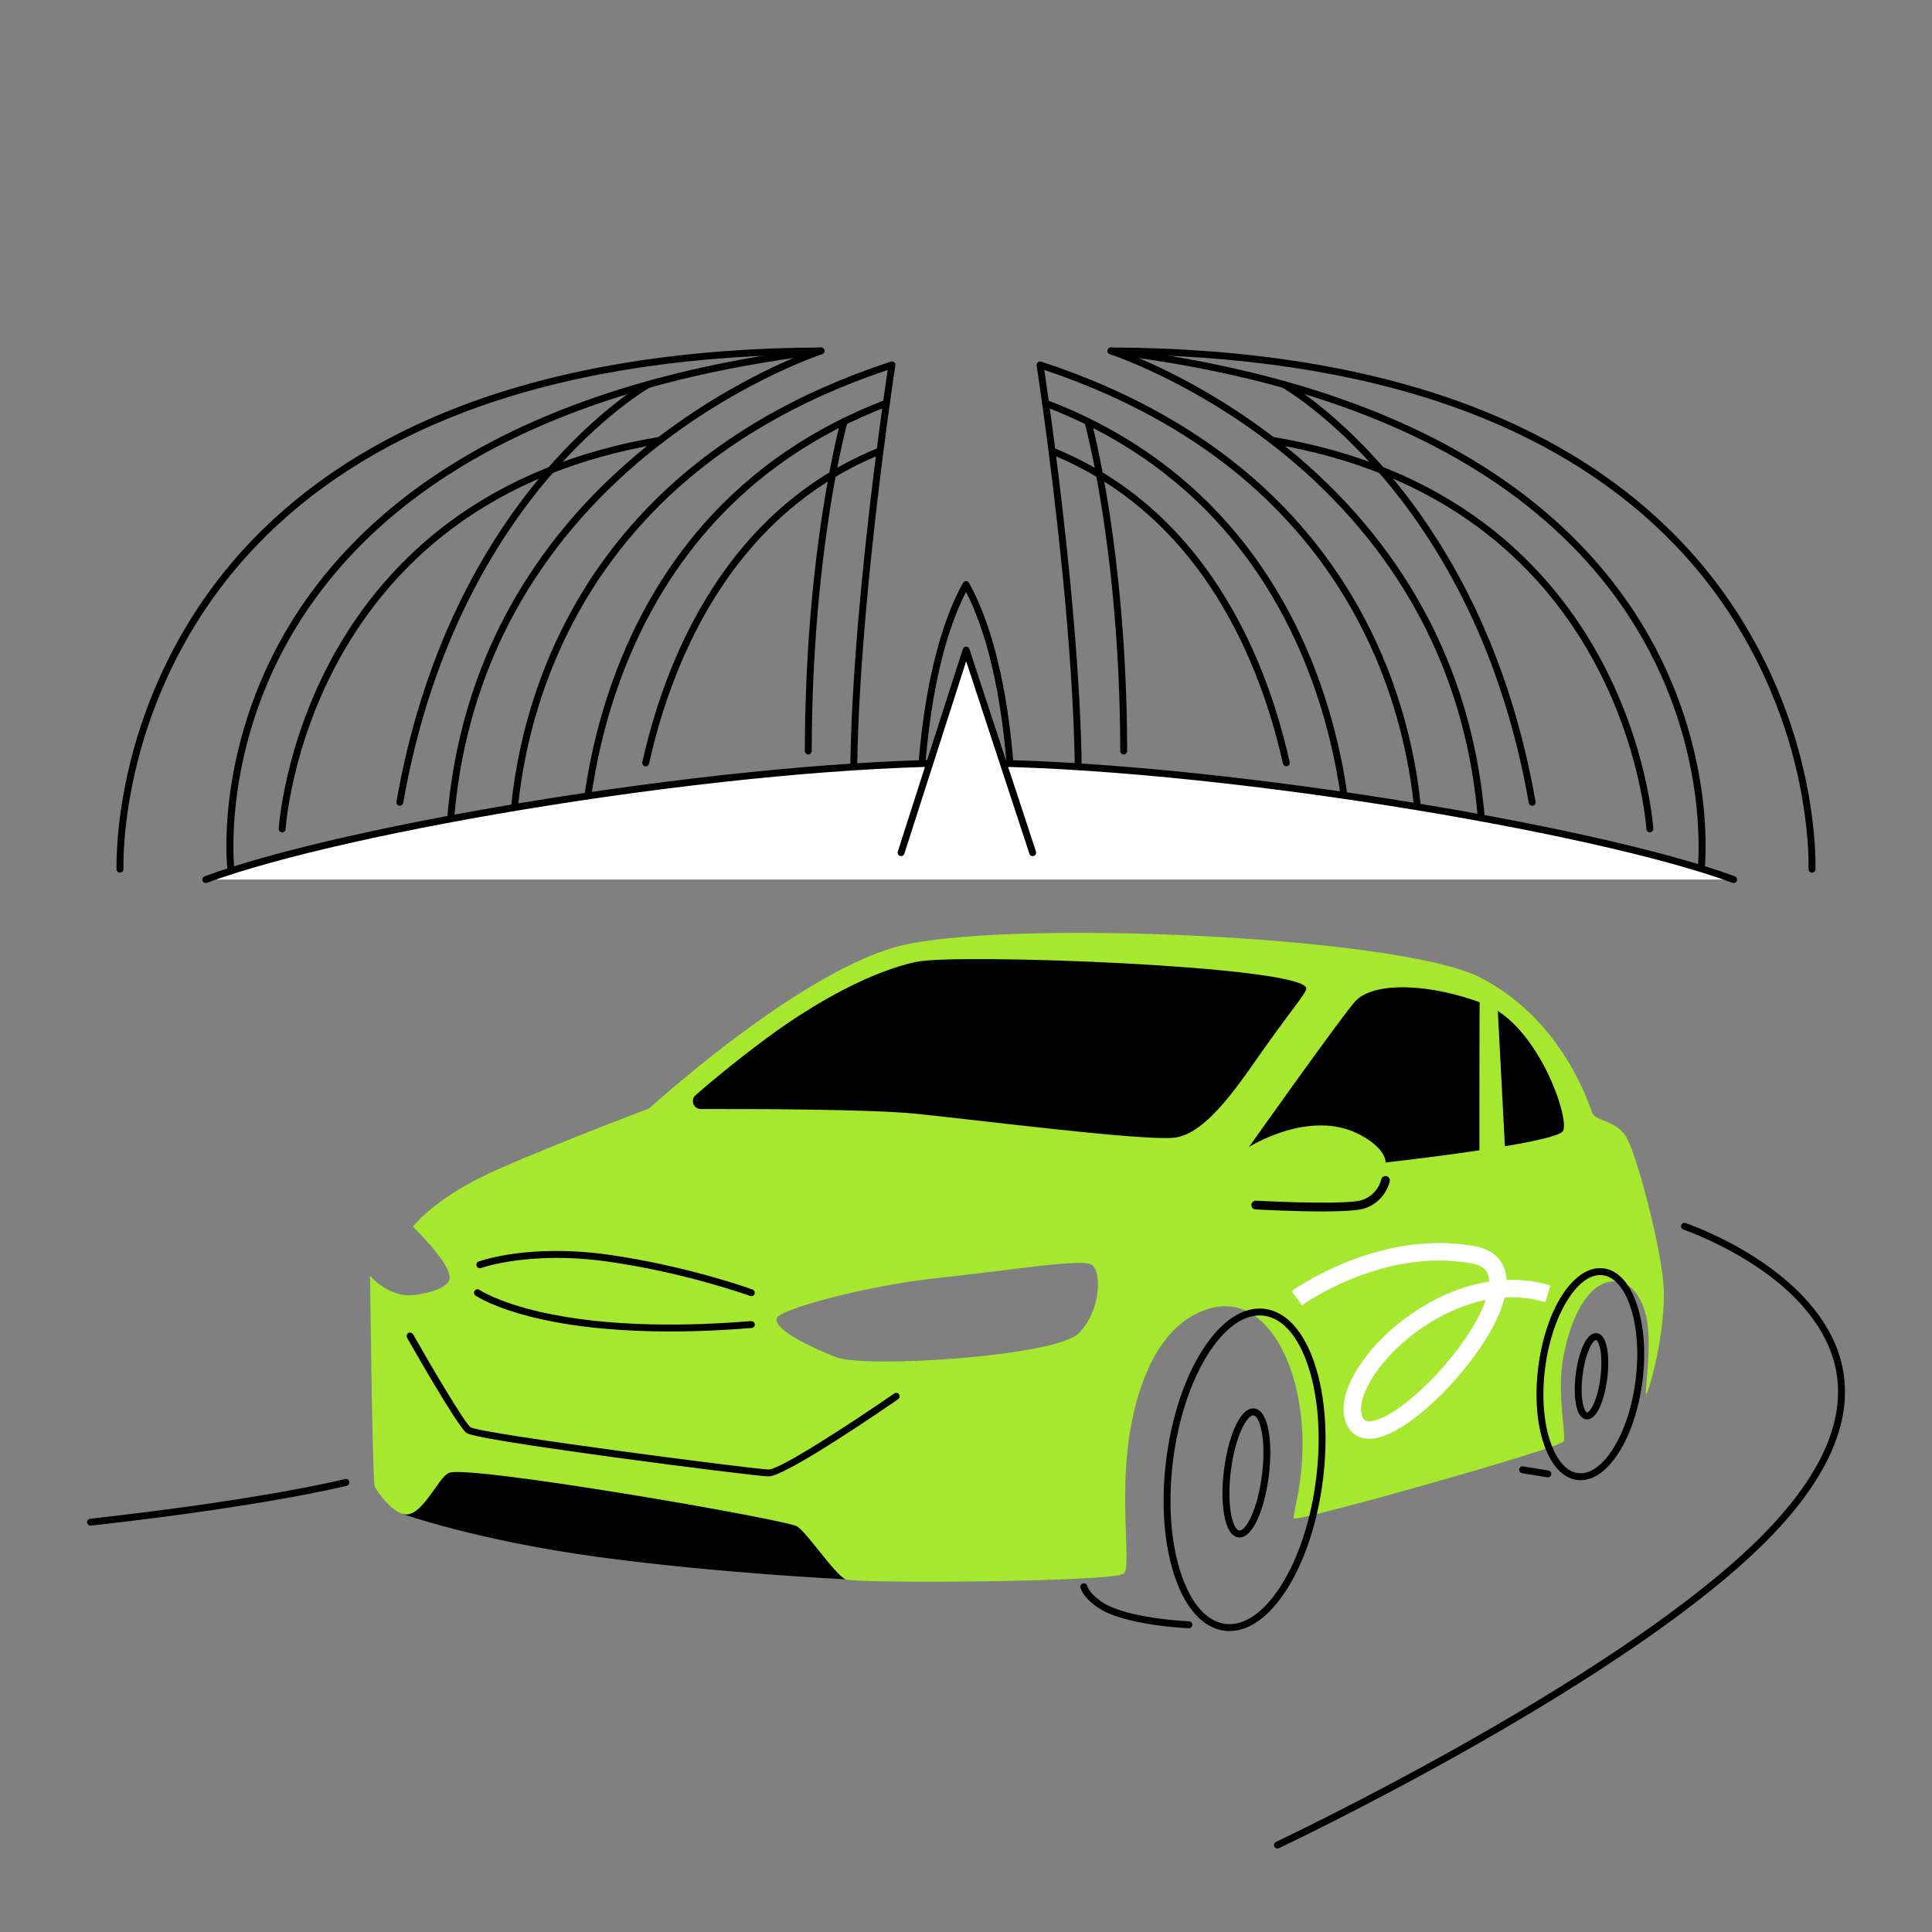<?xml version="1.0" encoding="UTF-8"?> <svg xmlns="http://www.w3.org/2000/svg" id="Layer_1" data-name="Layer 1" viewBox="0 0 1400 1400"><rect x="0" y="0" width="1400" height="1400" fill="#808080" stroke="none"/> <defs> <style> .cls-1 { fill: #fff; } .cls-2 { fill: #a5e82f; } .cls-3 { fill: none; stroke: #fff; stroke-miterlimit: 22.93; stroke-width: 12.66px; } </style> </defs> <g> <g> <path d="m325.05,632.35c-1.38,0-2.5-1.12-2.5-2.5,0-66.26,14.28-127.38,42.46-181.64,22.54-43.41,53.95-82.55,93.38-116.31,49.38-42.29,99.28-65.54,122.45-74.96-93.64,1.63-175.82,15.65-244.44,41.71-60.48,22.97-111.17,55.54-150.65,96.82-52.37,54.75-75.76,115.5-86.16,156.83-11.28,44.84-10.13,77.14-10.12,77.46.06,1.38-1.02,2.54-2.4,2.6-1.38.06-2.54-1.02-2.6-2.4-.01-.33-1.2-33.19,10.21-78.67,10.53-41.95,34.23-103.62,87.38-159.21,40-41.83,91.31-74.83,152.5-98.08,72.63-27.59,160.24-41.8,260.4-42.21h.01c1.23,0,2.28.89,2.47,2.11.19,1.22-.53,2.4-1.7,2.77-.67.22-67.91,22.29-134.24,79.15-38.9,33.35-69.89,71.97-92.1,114.8-27.76,53.52-41.84,113.83-41.84,179.24,0,1.38-1.12,2.5-2.5,2.5Z"></path> <path d="m167.29,632.35c-1.25,0-2.33-.94-2.48-2.21-.1-.83-2.34-20.6,1.39-51.34,3.44-28.33,12.87-71.58,38.26-116.8,28.52-50.8,70.94-93.65,126.08-127.37,68.77-42.05,157.63-69.93,264.13-82.84,1.37-.16,2.62.81,2.78,2.18.17,1.37-.81,2.62-2.18,2.78-105.68,12.82-193.82,40.42-261.95,82.04-54.4,33.23-96.24,75.42-124.36,125.41-47.91,85.16-39.28,164.56-39.18,165.35.16,1.37-.82,2.61-2.19,2.77-.1.01-.2.02-.29.02Z"></path> <path d="m621.74,632.36c-1.24,0-2.32-.92-2.48-2.18-13.35-104.79,19.09-329.22,24-362.1-65.6,21.98-120.53,54.32-163.31,96.14-34.86,34.09-61.79,74.53-80.04,120.21-31.08,77.79-26.12,144.56-26.06,145.23.11,1.38-.91,2.58-2.29,2.69-1.37.11-2.58-.91-2.69-2.29-.05-.68-5.11-68.61,26.4-147.49,18.51-46.33,45.83-87.36,81.19-121.93,44.17-43.19,101.06-76.36,169.11-98.6.82-.27,1.73-.09,2.4.47.66.56.98,1.43.85,2.29-.39,2.52-38.86,252.78-24.6,364.74.17,1.37-.79,2.62-2.16,2.8-.11.01-.21.02-.32.02Z"></path> <path d="m422.02,632.35c-1.34,0-2.45-1.07-2.5-2.42-.02-.63-1.73-63.98,24.65-137.12,15.51-42.99,37.54-80.94,65.49-112.8,34.95-39.84,79.28-70.18,131.75-90.19,1.29-.49,2.73.15,3.23,1.45.49,1.29-.16,2.73-1.45,3.23-51.71,19.72-95.37,49.6-129.77,88.82-27.54,31.39-49.25,68.8-64.55,111.2-26.06,72.25-24.38,134.64-24.36,135.26.04,1.38-1.04,2.53-2.42,2.58-.03,0-.05,0-.08,0Z"></path> </g> <path d="m666.35,632.35c-1.32,0-2.43-1.04-2.5-2.38-.02-.33-1.63-33.99,1.72-76.12,3.1-38.98,11.21-93.42,32.24-131.46.44-.8,1.28-1.29,2.19-1.29s1.75.49,2.19,1.29c21.04,38.03,29.14,92.48,32.24,131.46,3.35,42.12,1.73,75.78,1.72,76.12-.07,1.38-1.25,2.44-2.62,2.37-1.38-.07-2.44-1.24-2.37-2.62.02-.33,1.62-33.72-1.71-75.54-2.95-37.07-10.46-88.27-29.44-125.26-18.99,37.01-26.5,88.23-29.45,125.33-3.32,41.81-1.72,75.14-1.71,75.47.07,1.38-.99,2.55-2.37,2.62-.04,0-.08,0-.13,0Z"></path> <path d="m204.47,603.15s-.1,0-.15,0c-1.38-.08-2.43-1.26-2.35-2.64.04-.6,3.9-60.92,39.7-125.67,21.04-38.05,48.83-70.2,82.59-95.56,42.18-31.68,93.82-52.77,153.5-62.68,1.37-.22,2.65.7,2.88,2.06.23,1.36-.69,2.65-2.06,2.88-58.83,9.77-109.71,30.52-151.21,61.67-33.19,24.91-60.52,56.49-81.22,93.88-35.32,63.78-39.15,123.13-39.19,123.72-.08,1.33-1.18,2.35-2.49,2.35Z"></path> <path d="m289.74,583.89c-.14,0-.29-.01-.43-.04-1.36-.24-2.27-1.53-2.03-2.89,8.93-51.22,23.99-99.09,44.77-142.29,16.64-34.58,36.95-66.25,60.39-94.14,39.96-47.56,75.72-67.95,76.08-68.15,1.2-.68,2.73-.25,3.4.95.68,1.2.25,2.73-.95,3.4-.35.2-35.47,20.26-74.87,67.2-23.13,27.57-43.19,58.87-59.62,93.05-20.54,42.73-35.44,90.11-44.28,140.81-.21,1.21-1.27,2.07-2.46,2.07Z"></path> <path d="m467.88,555.3c-.18,0-.37-.02-.55-.06-1.35-.3-2.19-1.64-1.89-2.99,10.67-47.44,27.55-89.46,50.16-124.89,30.76-48.2,71.51-82.82,121.13-102.91,1.28-.52,2.74.1,3.26,1.38.52,1.28-.1,2.74-1.38,3.26-48.63,19.69-88.6,53.66-118.79,100.96-22.3,34.94-38.95,76.42-49.5,123.3-.26,1.16-1.29,1.95-2.44,1.95Z"></path> <path d="m585.71,546.68h0c-1.38,0-2.5-1.12-2.5-2.5.28-146.01,25.79-238.46,26.04-239.38.37-1.33,1.75-2.1,3.08-1.73,1.33.37,2.1,1.75,1.73,3.08-.26.91-25.58,92.77-25.86,238.04,0,1.38-1.12,2.5-2.5,2.5Z"></path> <g> <g> <path d="m1074.95,632.35c-1.38,0-2.5-1.12-2.5-2.5,0-65.41-14.08-125.72-41.84-179.24-22.22-42.83-53.2-81.45-92.1-114.8-66.33-56.87-133.57-78.94-134.24-79.15-1.17-.38-1.9-1.56-1.7-2.77.19-1.21,1.24-2.11,2.47-2.11h.01c100.16.42,187.77,14.62,260.4,42.21,61.19,23.25,112.5,56.25,152.5,98.08,53.15,55.59,76.85,117.26,87.38,159.21,11.41,45.48,10.23,78.34,10.21,78.67-.06,1.38-1.22,2.46-2.6,2.4-1.38-.06-2.45-1.22-2.4-2.6.01-.32,1.16-32.62-10.12-77.46-10.4-41.33-33.78-102.08-86.16-156.83-39.49-41.27-90.17-73.85-150.65-96.82-68.62-26.06-150.8-40.08-244.44-41.71,23.18,9.42,73.08,32.67,122.45,74.96,39.42,33.77,70.84,72.9,93.38,116.31,28.17,54.27,42.46,115.38,42.46,181.64,0,1.38-1.12,2.5-2.5,2.5Z"></path> <path d="m1232.71,632.35c-.1,0-.2,0-.29-.02-1.37-.16-2.35-1.4-2.19-2.77.09-.79,8.73-80.19-39.18-165.35-28.12-49.99-69.97-92.18-124.36-125.41-68.13-41.62-156.26-69.22-261.95-82.04-1.37-.17-2.35-1.41-2.18-2.78.17-1.37,1.43-2.35,2.78-2.18,106.49,12.92,195.36,40.79,264.13,82.84,55.14,33.72,97.56,76.57,126.08,127.37,25.39,45.21,34.82,88.47,38.26,116.8,3.74,30.74,1.49,50.51,1.39,51.34-.15,1.27-1.23,2.21-2.48,2.21Z"></path> <path d="m778.26,632.36c-.11,0-.21,0-.32-.02-1.37-.17-2.34-1.43-2.16-2.8,14.26-111.96-24.21-362.23-24.6-364.74-.13-.86.19-1.73.85-2.29.66-.56,1.57-.74,2.4-.47,68.04,22.24,124.94,55.41,169.11,98.6,35.36,34.58,62.68,75.6,81.19,121.93,31.51,78.87,26.46,146.81,26.4,147.49-.11,1.38-1.31,2.4-2.69,2.29-1.38-.11-2.4-1.32-2.29-2.69.05-.67,5-67.62-26.14-145.44-18.27-45.64-45.21-86.05-80.07-120.11-42.76-41.78-97.65-74.08-163.2-96.04,4.91,32.89,37.35,257.32,24,362.1-.16,1.26-1.24,2.18-2.48,2.18Z"></path> <path d="m977.98,632.35s-.05,0-.08,0c-1.38-.04-2.46-1.2-2.42-2.58.02-.62,1.68-63.16-24.42-135.43-15.3-42.37-37.03-79.75-64.56-111.11-34.39-39.18-78.03-69.03-129.7-88.73-1.29-.49-1.94-1.94-1.45-3.23.49-1.29,1.94-1.94,3.23-1.45,52.47,20.01,96.8,50.35,131.75,90.19,27.95,31.86,49.98,69.81,65.49,112.8,26.38,73.14,24.67,136.49,24.65,137.12-.04,1.35-1.15,2.42-2.5,2.42Z"></path> </g> <path d="m1195.53,603.15c-1.31,0-2.42-1.03-2.49-2.35-.03-.59-3.87-59.95-39.19-123.72-20.71-37.39-48.03-68.98-81.22-93.88-41.51-31.15-92.38-51.89-151.21-61.67-1.36-.23-2.28-1.51-2.06-2.88s1.5-2.28,2.88-2.06c59.68,9.91,111.33,31,153.5,62.68,33.76,25.36,61.55,57.51,82.59,95.56,35.8,64.75,39.67,125.07,39.7,125.67.08,1.38-.97,2.56-2.35,2.64-.05,0-.1,0-.15,0Z"></path> <path d="m1110.26,583.89c-1.19,0-2.25-.86-2.46-2.07-8.84-50.7-23.73-98.08-44.28-140.81-16.43-34.18-36.49-65.49-59.62-93.05-39.4-46.95-74.52-67.01-74.87-67.2-1.2-.68-1.63-2.2-.95-3.4.68-1.2,2.2-1.63,3.4-.95.36.2,36.12,20.59,76.08,68.15,23.43,27.89,43.75,59.56,60.39,94.14,20.78,43.19,35.85,91.06,44.77,142.29.24,1.36-.67,2.65-2.03,2.89-.15.03-.29.04-.43.04Z"></path> <path d="m932.12,555.3c-1.14,0-2.18-.79-2.44-1.95-10.55-46.88-27.2-88.36-49.5-123.3-30.19-47.3-70.16-81.27-118.79-100.96-1.28-.52-1.9-1.98-1.38-3.26.52-1.28,1.98-1.9,3.26-1.38,49.62,20.09,90.37,54.71,121.13,102.91,22.61,35.43,39.49,77.45,50.16,124.89.3,1.35-.54,2.68-1.89,2.99-.18.04-.37.06-.55.06Z"></path> <path d="m814.29,546.68c-1.38,0-2.5-1.12-2.5-2.5-.28-145.27-25.6-237.13-25.86-238.04-.37-1.33.4-2.71,1.73-3.08,1.33-.37,2.71.4,3.08,1.73.26.92,25.76,93.37,26.04,239.38,0,1.38-1.11,2.5-2.5,2.5h0Z"></path> </g> <g> <path class="cls-1" d="m1256.23,637.36c-103.63-38.4-387.22-84.3-555.39-84.55h0c-.28,0-.56,0-.84,0-.28,0-.56,0-.84,0h0c-168.17.26-446.41,46.16-550.04,84.56"></path> <path d="m1256.23,639.86c-.29,0-.58-.05-.87-.16-99.81-36.98-380.91-84.14-554.52-84.4-.04,0-.08,0-.11,0h-.72s-.72,0-.72,0c-.04,0-.08,0-.11,0-77.92.12-186.84,10.3-298.84,27.94-106.71,16.81-200.29,37.91-250.33,56.46-1.29.48-2.73-.18-3.21-1.48-.48-1.29.18-2.73,1.48-3.21,50.34-18.65,144.28-39.85,251.3-56.71,112.18-17.67,221.33-27.87,299.49-28,.04,0,.08,0,.13,0h.84s.84,0,.84,0c.04,0,.08,0,.13,0,174.1.29,455.98,47.6,556.13,84.71,1.29.48,1.96,1.92,1.48,3.21-.37,1.01-1.33,1.63-2.34,1.63Z"></path> </g> <g> <polyline class="cls-1" points="652.96 617.85 700.1 471.05 748.34 617.85"></polyline> <path d="m652.96,620.36c-.25,0-.51-.04-.77-.12-1.31-.42-2.04-1.83-1.62-3.14l47.14-146.81c.33-1.03,1.29-1.73,2.37-1.74h0c1.08,0,2.04.69,2.38,1.72l48.24,146.81c.43,1.31-.28,2.72-1.59,3.16-1.31.43-2.72-.28-3.16-1.59l-45.84-139.49-44.79,139.48c-.34,1.06-1.32,1.74-2.38,1.74Z"></path> </g> </g> <path d="m291.45,1096.98s54.15,19.29,141.53,31.2c87.37,11.91,179.65,16.23,179.65,16.23l-10.46-55.34-285.15-33.96-25.56,41.87Z"></path> <path d="m493.14,800.15c2.98,11.32,353.26,42.23,353.26,42.23l166.8,16.15,139.21-37.53-44.5-79.23-54.21-32.76-388.4-22.64-102.63,49.44-69.54,64.34Z"></path> <path class="cls-2" d="m1205.6,933.9c-1.11-27.74-20.11-100.05-27.8-111.08-7.7-11.02-21.63-10.61-23.92-16.22-2.29-5.62-21.19-67.41-81.1-98.19-59.91-30.79-351.1-42.84-424.15-22.04-73.05,20.8-178.28,116.9-178.28,116.9,0,0-60.19,22.47-108.44,43.54-47.1,20.57-62.68,42.16-62.68,42.16,0,0,26.37,25.3,26.63,36.61.1,4.63-6.1,9.98-24.96,12.76-18.86,2.77-32.73-13.87-32.73-13.87,0,0,1.66,148.38,3.33,152.54,1.66,4.16,11.59,17.15,19.97,19.97,13.65,4.59,25.32-25.6,33.7-29.63,13.17-6.33,245.04,33.79,252.53,38.78,7.49,4.99,27.46,34.95,34.95,38.27,7.49,3.33,196.36,1.94,201.91-4.16,5.55-6.1-4.67-58.13,5.55-109.83,7-35.43,23.02-71.97,55.47-81.96,32.45-9.98,54.45,20.43,63.24,55.75,12.86,51.7-2.91,93.19-1.25,96.1,1.66,2.91,190.26-50.06,195.4-55.73,2.02-2.23-2.62-22.89-1.79-45.77.83-22.88,11.62-62.85,32.76-69.4,16.42-5.09,28.59,11.02,30.38,34.25,1.86,24.15-4.23,55.1-.35,44.56,3.88-10.54,12.76-46.59,11.65-74.33Zm-423.63,32.03c-16.22,17.06-155.59,25.79-176.4,17.47-20.8-8.32-44.1-19.97-42.85-27.87,1.06-6.69,65.73-24.06,117.32-29.5,51.59-5.44,104.01-14.18,111.08-9.6,7.07,4.58,7.07,32.45-9.15,49.51Zm68.2-141.44c-24.96,2.08-145.19-13.31-186.8-17.47-32.87-3.29-120.29-3.46-155.53-3.38-5.31.01-7.79-6.57-3.79-10.06,10.59-9.25,28.25-24.06,51.15-41.05,38.69-28.71,78.95-49.31,108.9-55.55,29.95-6.24,274.92,2.81,282.37,18.67,1.2,2.55-6.58,10.82-27.66,40.21-18.56,25.89-43.68,66.56-68.64,68.64Zm282.48-4.99c-4.99,9.15-128.55,22.88-128.55,22.88,0,0,.71-10.12-19.14-20.39-36.19-18.72-79.88,9.15-79.88,9.15,0,0,67.54-95.27,76.97-105.54,13.5-14.69,55.02-12.99,93.71,1.99,38.69,14.98,61.87,82.75,56.88,91.9Z"></path> <path d="m958.01,877.84c-20.71,0-44.16-1.23-48.24-1.46-1.75-.1-3.08-1.59-2.99-3.33.1-1.75,1.61-3.07,3.33-2.99,17.99.99,66.84,2.83,76.76-.42,11.44-3.74,13.91-14.47,14.01-14.93.37-1.7,2.06-2.79,3.76-2.42,1.7.36,2.79,2.03,2.44,3.74-.13.6-3.25,14.72-18.24,19.63-5.06,1.66-17.37,2.18-30.83,2.18Z"></path> <path class="cls-3" d="m939.73,940.73s60.37-43.84,127.88-31.45c67.51,12.39-77.78,169.98-87.37,115.64-5.96-33.76,69.9-108.82,141.38-87.37"></path> <path d="m890.98,1181.91c-1.21,0-2.42-.07-3.62-.22-15.52-1.93-28.42-16.1-36.32-39.9-7.7-23.18-9.82-52.94-5.98-83.79,3.84-30.85,13.18-59.18,26.32-79.77,13.49-21.14,29.47-31.72,44.99-29.79,15.52,1.93,28.42,16.1,36.32,39.9,7.7,23.18,9.82,52.94,5.98,83.79l-2.48-.31,2.48.31c-3.84,30.85-13.18,59.18-26.32,79.77-12.44,19.5-27,30.02-41.37,30.02Zm21.77-228.7c-12.6,0-25.68,9.71-37.16,27.71-12.75,19.98-21.83,47.57-25.58,77.7-3.75,30.13-1.7,59.11,5.77,81.6,7.26,21.87,18.69,34.84,32.19,36.52,13.49,1.67,27.76-8.09,40.16-27.52,12.75-19.98,21.83-47.57,25.58-77.7,3.75-30.13,1.7-59.11-5.77-81.6-7.26-21.87-18.69-34.84-32.19-36.52-1-.12-2-.18-3-.18Z"></path> <path d="m898.26,1114.09c-.29,0-.58-.02-.88-.05-4.92-.61-8.48-6.21-10.28-16.2-1.61-8.91-1.67-20.46-.17-32.51,1.5-12.05,4.38-23.23,8.12-31.48,4.19-9.24,8.99-13.81,13.93-13.18,4.92.61,8.48,6.21,10.28,16.19,1.61,8.91,1.67,20.46.17,32.51-1.5,12.05-4.38,23.23-8.12,31.48-3.94,8.69-8.44,13.24-13.06,13.24Zm9.87-88.48c-4.66,0-13.11,15.32-16.22,40.33-1.44,11.56-1.39,22.58.13,31.01,1.55,8.59,4.19,11.9,5.97,12.12.08,0,.17.01.25.01,4.66,0,13.11-15.32,16.22-40.33h0c1.44-11.56,1.39-22.58-.13-31.01-1.55-8.59-4.18-11.9-5.97-12.12-.08,0-.17-.01-.25-.01Z"></path> <path d="m1145.35,1072.61c-.82,0-1.64-.05-2.46-.15-10.44-1.3-19.08-10.72-24.33-26.53-5.04-15.19-6.44-34.67-3.93-54.85,5.35-43,26.13-74.64,47.33-71.98,10.44,1.3,19.08,10.72,24.33,26.53,5.04,15.19,6.44,34.67,3.93,54.85-2.51,20.18-8.63,38.72-17.24,52.21-8.26,12.94-17.98,19.92-27.62,19.92Zm14.18-148.66c-17.26,0-35.27,30.18-39.94,67.74-2.42,19.46-1.1,38.16,3.71,52.65,4.61,13.88,11.78,22.1,20.2,23.14,8.42,1.04,17.39-5.16,25.25-17.49,8.22-12.88,14.07-30.69,16.49-50.14,2.42-19.46,1.1-38.16-3.71-52.65-4.61-13.88-11.78-22.1-20.2-23.14-.6-.07-1.2-.11-1.81-.11Z"></path> <path d="m1150.09,1028.53c-.23,0-.46-.01-.69-.04-7.85-.98-9.42-17.6-7.55-32.63,1.87-15.03,7.48-30.77,15.31-29.79,2.52.31,5.86,2.52,7.43,11.24,1.06,5.88,1.1,13.48.11,21.39h0c-1.81,14.59-7.13,29.84-14.62,29.84Zm6.37-57.51c-2.01,0-7.53,8.37-9.65,25.45-2.15,17.32,1.27,26.82,3.21,27.06,1.98.23,7.58-8.13,9.73-25.45h0c.92-7.43.9-14.5-.07-19.89-.94-5.24-2.52-7.09-3.13-7.17-.03,0-.05,0-.08,0Z"></path> <path d="m861.54,1179.89s-.07,0-.11,0c-1.92-.08-47.1-2.11-65.94-15.03-10.85-7.44-12.4-13.83-12.54-14.53-.27-1.35.61-2.67,1.96-2.94,1.33-.27,2.64.59,2.93,1.92.05.19,1.46,5.25,10.47,11.43,17.66,12.11,62.87,14.14,63.33,14.16,1.38.06,2.45,1.22,2.39,2.6-.06,1.34-1.16,2.4-2.5,2.4Z"></path> <path d="m1121.62,1070.53c-.13,0-.27-.01-.4-.03l-18.27-2.97c-1.36-.22-2.29-1.51-2.07-2.87.22-1.36,1.5-2.28,2.87-2.07l18.27,2.97c1.36.22,2.29,1.51,2.07,2.87-.2,1.23-1.26,2.1-2.46,2.1Z"></path> <path d="m485.46,964.83c-31.45,0-65.49-2.36-96.2-9.54-31.25-7.31-44.15-16.11-44.69-16.48-1.13-.79-1.41-2.35-.63-3.48.79-1.13,2.34-1.41,3.48-.63h0c.12.09,12.93,8.75,43.46,15.83,51.09,11.85,111.6,10.23,153.37,6.78,1.37-.11,2.58.91,2.7,2.29.11,1.38-.91,2.58-2.29,2.7-17.22,1.42-37.6,2.53-59.2,2.53Z"></path> <path class="cls-2" d="m1072.32,715.43c-.32,3.56-.3,130.51-.3,130.51l19.02-5.2-6.36-121.61-12.37-3.7Z"></path> <path d="m544.46,939.26c-.29,0-.57-.05-.86-.15-.47-.17-47.18-17.08-103.67-24.99-56.05-7.85-91.02,4.61-91.37,4.74-1.29.48-2.73-.19-3.21-1.49-.47-1.29.19-2.73,1.48-3.21,1.46-.54,36.39-13.03,93.78-4.99,57.04,7.99,104.22,25.08,104.69,25.25,1.3.47,1.96,1.91,1.49,3.21-.37,1.01-1.33,1.64-2.35,1.64Z"></path> <path d="m556.93,1069.85s-.07,0-.1,0c-6.29-.14-60.24-6.82-111.01-13.73-103.02-14.04-106.7-16.92-107.91-17.86-6.75-5.28-39.25-62.39-42.93-68.88-.68-1.2-.26-2.73.94-3.41,1.2-.68,2.73-.26,3.41.94,13.66,24.08,36.95,63.52,41.59,67.36,9.44,5,205.14,30.35,216.02,30.59h.07c8.3,0,60.16-33.75,90.99-55.09,1.14-.79,2.69-.5,3.48.63s.5,2.69-.63,3.48c-8.3,5.74-81.24,55.98-93.91,55.98Z"></path> <path d="m925.67,1339.49c-.94,0-1.84-.53-2.26-1.44-.59-1.25-.05-2.74,1.2-3.33,2.35-1.11,236.39-111.76,344.22-214.11,49.27-46.77,69.85-90.49,61.16-129.94-4.22-19.17-18.12-47.73-60.4-74.97-25.5-16.43-49.5-24.63-49.74-24.71-1.31-.44-2.01-1.86-1.57-3.17.44-1.31,1.85-2.01,3.17-1.57.24.08,24.74,8.44,50.75,25.18,34.65,22.3,56.32,49.32,62.67,78.15,9.1,41.28-11.96,86.59-62.6,134.66-108.41,102.91-343.17,213.9-345.53,215.01-.34.16-.71.24-1.06.24Z"></path> <path d="m65.57,1105.53c-1.26,0-2.34-.94-2.48-2.22-.15-1.37.83-2.61,2.21-2.76,127.65-14.27,184.21-28.64,184.77-28.79,1.34-.34,2.7.46,3.05,1.8s-.46,2.7-1.8,3.05c-.56.14-57.4,14.6-185.46,28.92-.09.01-.19.02-.28.02Z"></path> </svg> 